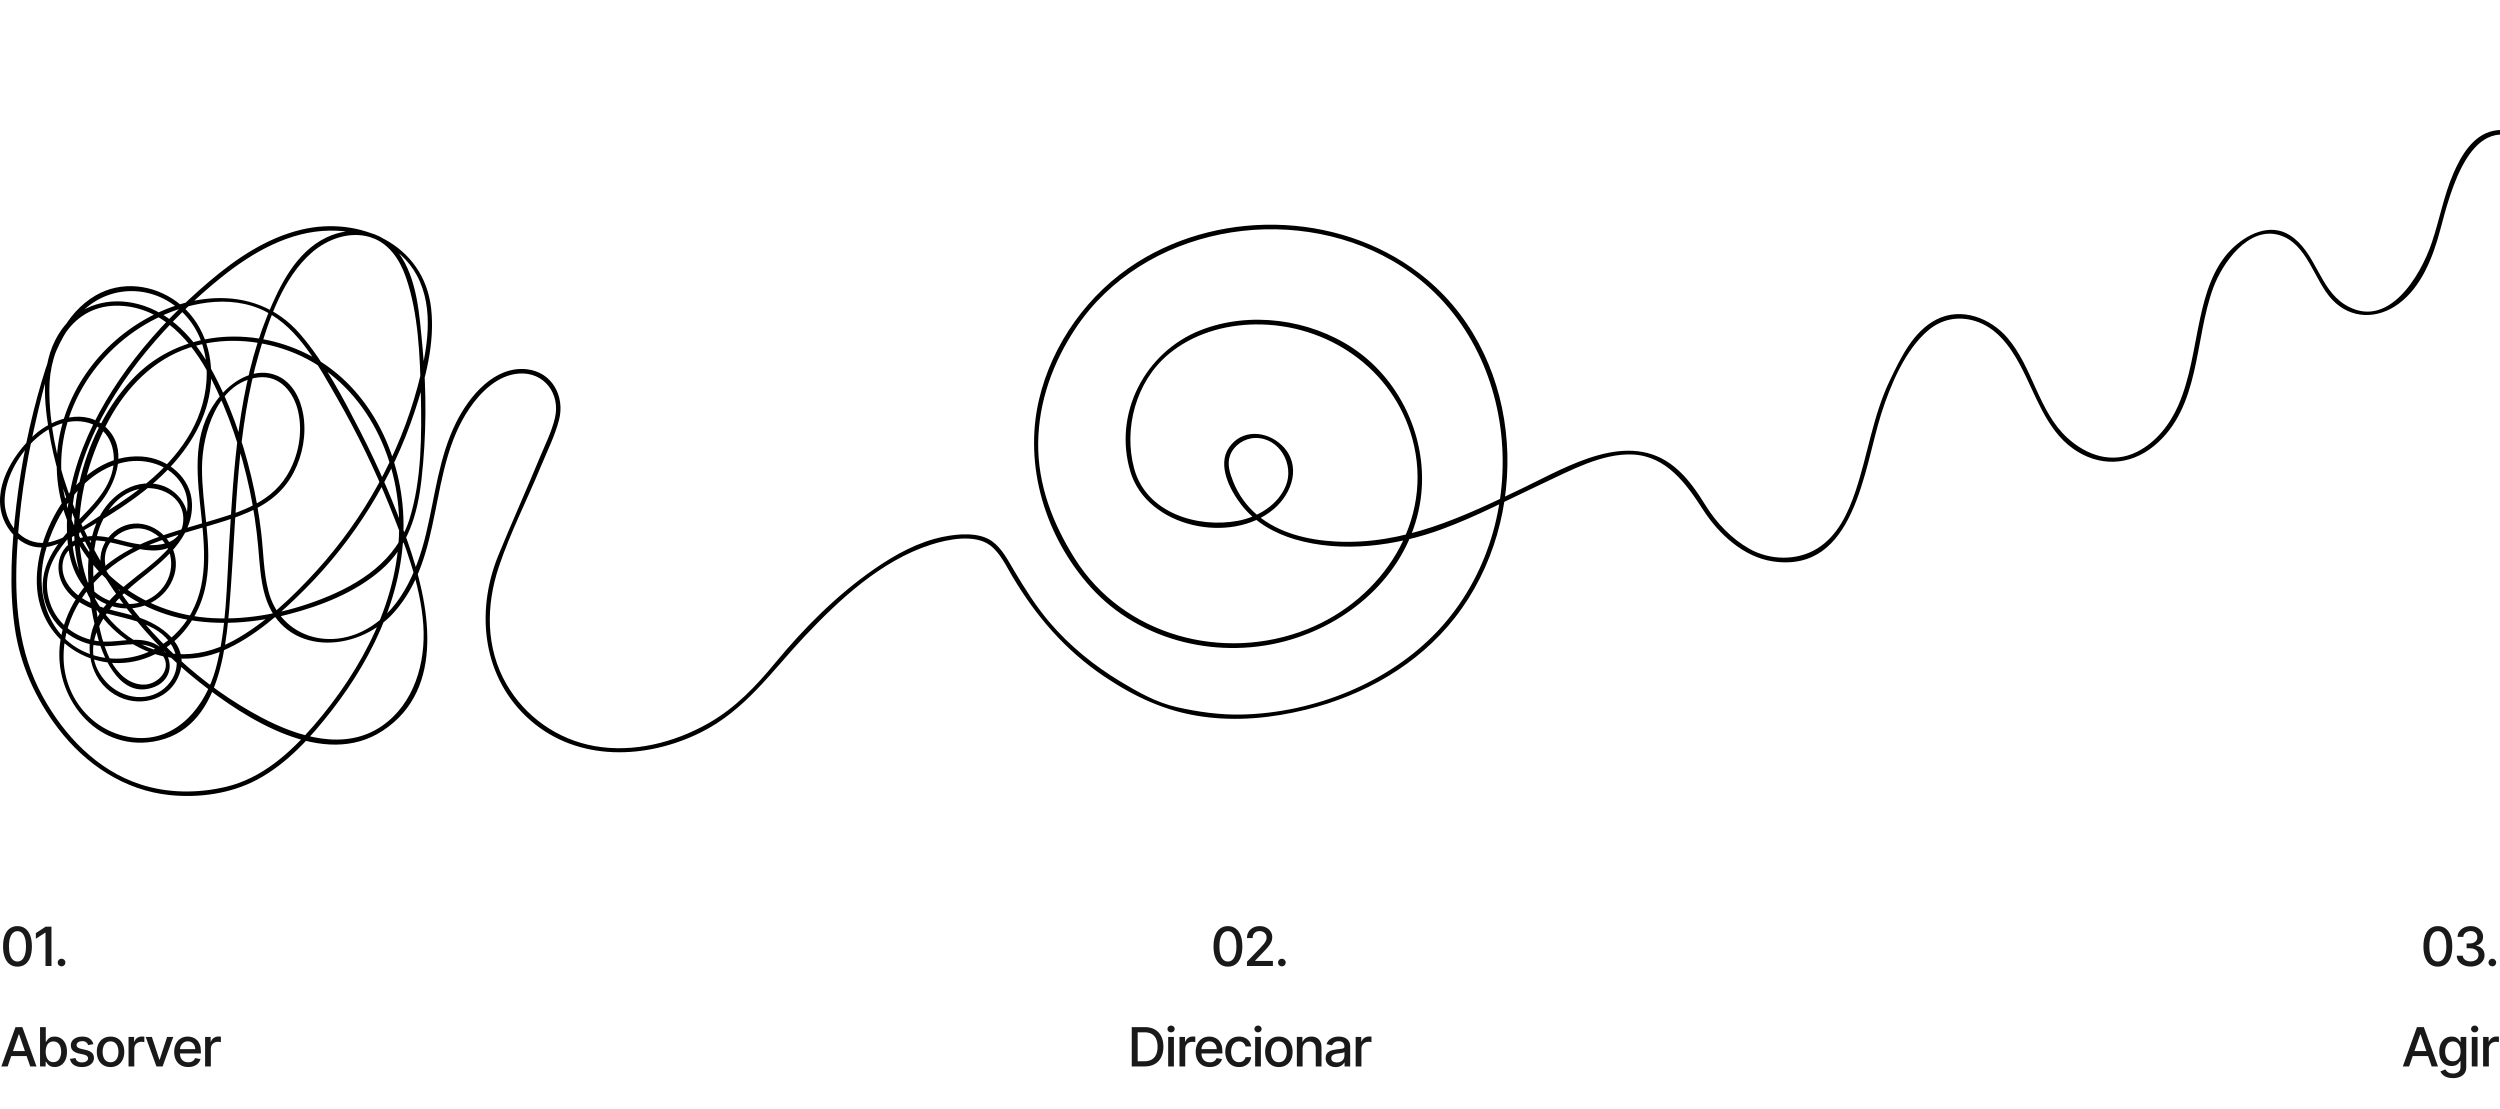 <?xml version="1.0" encoding="UTF-8"?>
<svg xmlns="http://www.w3.org/2000/svg" width="647" height="287" viewBox="0 0 647 287" fill="none">
  <g clip-path="url(#clip0_2878_5754)">
    <path d="M27.248 146.122C26.149 139.541 33.38 134.649 39.191 137.619C45.141 140.659 45.916 148.232 41.427 152.897C37.718 156.755 31.914 157.256 27.221 154.949C21.946 152.357 19.471 146.859 18.808 141.277C16.64 122.975 26.705 104.457 37.964 90.834C43.745 83.844 50.296 77.374 57.376 71.703C65.373 65.299 74.909 59.794 85.425 59.682C94.205 59.589 103.517 63.169 107.863 71.228C112.594 80.009 110.547 90.838 108.098 99.978C103.355 117.674 94.236 134.143 81.923 147.692C75.727 154.513 68.612 161.288 60.492 165.759C50.905 171.033 40.132 170.589 31.617 163.46C15.437 149.907 19.201 125.201 28.232 108.615C32.809 100.209 39.711 93.041 48.966 89.993C57.322 87.243 66.576 87.79 74.778 90.823C92.886 97.516 102.904 116.227 103.298 134.872C103.718 154.667 93.765 173.259 81.118 187.873C75.017 194.921 67.741 201.452 58.436 203.64C51.179 205.345 43.432 205.318 36.318 202.992C25.139 199.338 16.64 190.384 11.08 180.284C4.644 168.587 3.696 155.709 4.409 142.496C5.003 131.516 6.565 120.594 9.056 109.885C11.358 99.989 13.725 88.088 21.21 80.684C29.053 72.93 41.292 73.782 48.422 82.1C55.552 90.422 54.519 102.759 49.425 111.791C44.358 120.779 35.955 127.191 27.341 132.538C23.057 135.197 18.075 138.985 13.151 140.227C6.703 141.851 1.363 136.188 1.201 129.984C0.946 120.101 12.113 106.424 22.883 109.426C28.737 111.058 30.495 117.242 28.907 122.593C27.468 127.446 23.662 131.15 20.25 134.691C14.705 140.447 9.206 147.21 11.639 155.732C13.652 162.784 20.377 167.275 27.58 167.233C32.096 167.206 37.768 165.327 41.489 168.938C45.094 172.441 41.304 177.202 37.158 177.182C33.322 177.163 30.36 174.185 28.694 171.017C26.107 166.087 25.116 159.864 24.541 154.401C23.982 149.085 23.77 143.391 25.224 138.202C26.666 133.048 30.187 127.998 35.643 126.636C41.08 125.282 47.743 128.383 47.431 134.687C47.049 142.426 37.964 141.527 32.766 140.216C28.903 139.243 24.973 138.051 21.006 139.182C14.577 141.014 13.436 148.302 17.508 153.14C23.408 160.15 34.062 158.533 41.142 163.506C45.896 166.847 47.535 172.904 43.301 177.406C38.978 182.005 31.664 180.994 27.584 176.604C18.823 167.179 28.413 156.153 35.948 150.161C42.16 145.219 49.891 139.332 49.694 130.482C49.536 123.538 43.286 118.561 36.669 118.145C20.261 117.107 8.269 138.04 9.622 152.557C11.061 167.977 27.742 176.36 41.161 168.757C47.786 165.003 52.039 158.363 53.342 150.941C55.093 140.968 52.212 131.007 52.278 121.019C52.336 112.145 56.254 98.828 66.908 97.667C72.441 97.065 76.012 101.505 77.153 106.455C78.441 112.061 77.2 118.299 74.188 123.156C69.542 130.652 60.831 132.92 52.856 135.281C44.041 137.893 35.365 140.108 27.966 145.856C21.495 150.879 16.733 157.939 15.576 166.149C13.61 180.095 24.665 194.346 39.576 191.946C57.615 189.041 58.725 165.971 59.755 151.851C61.228 131.678 61.324 111.081 67.02 91.51C69.661 82.436 73.351 71.796 80.662 65.395C84.68 61.877 90.442 59.77 95.736 61.352C100.594 62.803 103.46 67.17 105.04 71.734C108.303 81.155 108.684 92.061 108.908 101.957C109.147 112.5 109.155 124.194 105.974 134.34C102.619 145.038 93.172 151.149 83.211 155.022C74.3 158.487 64.652 160.474 55.066 159.976C36.059 158.992 20.038 146.215 16.475 127.214C13.108 109.267 23.385 91.61 39.075 83.126C47.84 78.389 59.385 75.873 68.682 80.584C77.396 84.997 82.483 94.769 87.16 102.89C92.377 111.956 96.97 121.393 100.868 131.103C104.767 140.818 108.827 151.203 109.552 161.743C110.219 171.442 107.238 182.051 98.898 187.842C89.25 194.539 76.98 190.635 67.548 185.619C52.17 177.445 39.002 165.227 29.423 150.698C19.922 136.284 12.754 118.249 12.773 100.765C12.784 89.939 18.711 78.724 30.885 79.122C42.056 79.484 49.741 88.442 54.488 97.663C59.192 106.798 62.493 116.767 64.621 126.806C65.655 131.686 66.38 136.624 66.827 141.589C67.209 145.833 67.394 150.173 68.632 154.278C73.332 169.898 92.362 169.204 101.921 158.541C115.12 143.815 110.659 121.698 121.44 105.792C124.375 101.463 128.79 97.065 134.308 96.675C140.848 96.216 145.078 101.934 143.624 108.149C142.768 111.81 140.921 115.425 139.498 118.881C136.074 127.218 132.341 135.432 128.948 143.78C122.933 158.572 124.918 175.759 137.393 186.542C149.751 197.22 167.366 196.514 181.36 189.555C192.816 183.856 199.595 173.891 208.082 164.86C217.144 155.219 227.987 145.135 240.828 140.991C245.197 139.583 252.261 138.105 256.287 141.169C258.862 143.128 260.455 146.585 262.075 149.297C268.217 159.586 275.767 168.344 285.785 175.08C293.652 180.369 301.588 184.061 311 185.427C320.062 186.742 329.124 185.836 337.981 183.664C352.969 179.991 366.936 172.113 376.538 159.856C396.558 134.302 394.723 93.612 369.304 72.32C348.612 54.987 316.888 53.59 294.226 67.942C281.656 75.904 272.27 88.956 268.884 103.477C264.901 120.571 270.554 138.973 282.242 151.936C295.121 166.226 316.013 170.944 334.094 165.52C350.405 160.628 364.325 147.885 367.426 130.675C370.202 115.263 363.196 98.812 350.154 90.109C338.864 82.575 323.359 80.449 310.649 85.48C296.293 91.162 288.003 107.068 292.568 122.149C296.922 136.52 318.581 141.072 329.613 131.775C334.572 127.596 336.913 120.216 331.726 115.224C327.816 111.463 321.377 110.961 318.064 115.822C314.945 120.398 318.315 126.833 321.253 130.64C324.716 135.123 329.752 137.99 335.124 139.575C347.367 143.186 361.383 141.292 373.183 136.956C382.175 133.65 390.639 129.136 399.308 125.097C406.272 121.852 414.612 117.253 422.54 117.628C431.321 118.04 436.453 125.262 440.803 131.998C444.821 138.217 451.202 144.131 458.764 145.277C480.1 148.502 482.359 121.181 486.879 107.057C489.204 99.785 493.048 90.464 499.106 85.429C502.519 82.594 506.757 81.768 511.006 83.03C516.651 84.708 520.133 89.511 522.798 94.469C526.762 101.841 529.376 111.046 536.51 116.119C543.192 120.868 551.132 120.61 557.452 115.417C569.599 105.437 567.817 87.856 572.83 74.38C575.163 68.107 581.849 58.524 589.82 60.824C597.181 62.946 598.87 72.637 603.605 77.598C608.445 82.667 615.362 82.656 620.826 78.574C626.745 74.157 629.668 66.479 631.512 59.578C634.176 49.601 639.524 27.661 654.22 37.14C659.009 40.23 663.216 45.612 668.954 46.97C674.676 48.324 678.062 43.016 680.248 38.567C686.476 25.894 686.071 8.834 699.717 1.08C700.365 0.713 699.783 -0.29 699.135 0.081C685.192 8.005 685.608 25.049 679.25 37.985C677.406 41.735 674.699 46.615 669.833 45.947C666.193 45.446 662.969 42.475 660.231 40.269C655.994 36.854 651.085 32.572 645.204 33.872C639.976 35.03 636.922 40.288 634.959 44.825C632.449 50.631 631.365 56.834 629.348 62.795C626.429 71.414 617.973 85.723 606.864 78.836C600.162 74.681 599.368 65.191 592.635 60.889C587.433 57.568 581.333 60.646 577.411 64.597C572.741 69.303 570.79 75.981 569.414 82.289C567.752 89.916 566.869 97.775 563.707 104.985C561.551 109.896 557.938 114.476 553.076 116.925C546.675 120.147 540.038 117.894 535.048 113.33C527.579 106.497 526.106 95.167 519.609 87.524C515.159 82.289 507.597 79.376 501.131 82.694C495.08 85.796 491.814 92.736 489.034 98.573C484.681 107.709 483.397 117.682 480.181 127.195C478.28 132.828 475.573 138.657 470.348 141.921C465.08 145.212 458.016 145.026 452.691 141.998C448.148 139.413 444.265 135.359 441.516 130.961C439.168 127.203 436.746 123.573 433.264 120.756C421.426 111.162 405.855 120.641 394.356 126.184C378.759 133.707 363.273 141.134 345.52 140.139C338.432 139.741 330.951 137.974 325.402 133.31C322.645 130.991 320.505 128.025 319.167 124.68C318.292 122.492 317.486 120.07 318.377 117.778C319.383 115.186 322.082 113.403 324.859 113.349C331.179 113.23 335.016 120.282 332.768 125.718C330.693 130.733 325.568 133.812 320.405 134.78C309.816 136.763 296.613 132.681 293.524 121.269C290.706 110.857 294.018 98.739 302.336 91.737C308.625 86.444 316.846 84.037 324.974 83.96C343.484 83.786 360.508 95.34 365.505 113.519C371.324 134.68 357.801 155.092 338.278 162.85C316.707 171.422 290.767 164.632 278.147 144.537C272.443 135.459 268.537 125.401 268.68 114.561C268.819 103.886 272.509 93.766 278.389 84.943C295.827 58.775 333.651 52.12 360.358 67.486C393.89 86.776 397.916 135.679 372.196 163.155C359.424 176.8 339.99 184.478 321.435 184.921C315.732 185.056 310.136 184.254 304.58 183.015C299.347 181.85 294.554 179.142 289.988 176.388C283.113 172.24 276.82 167.148 271.611 161.025C268.132 156.94 265.29 152.434 262.549 147.835C260.968 145.181 259.368 141.983 256.803 140.115C253.418 137.65 248.042 138.14 244.186 138.908C237.689 140.196 231.681 143.514 226.286 147.249C216.65 153.923 208.182 162.414 200.729 171.426C195.585 177.649 190.271 183.278 183.153 187.282C174.403 192.209 163.892 194.859 153.881 193.092C144.295 191.399 135.931 185.5 131.077 177.066C125.694 167.723 125.724 156.797 129.087 146.739C132.044 137.893 136.39 129.398 139.953 120.783C141.58 116.848 143.616 112.794 144.681 108.654C146.242 102.582 142.892 96.328 136.448 95.576C128.019 94.588 121.506 102.462 118.113 109.206C113.539 118.299 112.587 128.545 110.219 138.31C107.852 148.086 103.367 158.703 93.792 163.386C83.797 168.274 72.306 163.969 69.468 152.966C68.196 148.04 68.188 142.858 67.598 137.828C67.028 132.982 66.175 128.167 65.042 123.418C62.709 113.654 59.315 103.828 54.395 95.043C50.246 87.628 44.219 80.904 35.732 78.69C28.305 76.749 20.593 78.829 16.008 85.202C10.579 92.74 11.196 102.551 12.611 111.258C13.953 119.518 16.386 127.581 19.721 135.251C26.701 151.288 37.718 165.574 51.43 176.422C63.492 185.967 83.77 199.157 99.052 189.111C115.687 178.178 110.994 155.887 105.515 140.22C102.098 130.455 98.003 120.926 93.276 111.725C88.837 103.087 84.102 93.955 77.747 86.544C65.597 72.374 45.599 75.839 32.103 86.274C19.725 95.842 12.518 111.37 15.264 127.018C18.194 143.719 30.985 156.847 47.578 160.188C56.543 161.994 65.894 161.234 74.705 158.961C83.169 156.778 91.945 153.321 98.616 147.53C105.634 141.439 108.048 133.152 109.07 124.186C110.37 112.774 110.435 101.212 109.336 89.781C108.565 81.78 108.06 72.073 103.109 65.353C98.674 59.331 90.924 58.339 84.399 61.495C76.591 65.272 72.384 73.863 69.264 81.498C65.45 90.842 63.252 100.745 61.876 110.718C60.499 120.695 59.917 130.756 59.308 140.802C58.668 151.373 58.633 162.588 55.891 172.873C53.281 182.664 45.85 192.082 34.718 190.913C24.087 189.794 16.517 180.562 16.455 170.076C16.39 159.146 23.211 149.884 32.211 144.301C41.292 138.673 52.081 137.218 61.961 133.511C67.999 131.246 72.993 128.09 76.031 122.222C78.368 117.709 79.328 112.362 78.488 107.331C77.805 103.23 75.738 98.975 71.74 97.239C66.38 94.912 60.642 98.191 57.152 102.265C43.324 118.415 59.015 140.991 49.594 158.491C44.794 167.406 34.455 172.51 24.545 169.679C12.861 166.338 8.751 153.954 11.658 143.005C14.311 133.017 21.565 121.702 32.377 119.58C37.856 118.507 44.126 120.394 47.084 125.405C50.551 131.281 47.203 138.186 42.97 142.619C36.881 148.992 27.788 153.09 24.341 161.681C21.553 168.629 23.84 177.128 30.908 180.4C36.815 183.135 44.157 180.851 46.428 174.462C49.162 166.774 41.682 161.558 35.281 159.579C30.302 158.039 24.858 157.464 20.535 154.312C17.948 152.422 15.892 149.452 16.193 146.08C16.556 141.983 20.261 140.065 23.951 139.872C30.916 139.51 41.566 146.45 47.103 139.008C50.948 133.842 47.061 126.979 41.423 125.498C34.081 123.573 27.522 128.962 24.908 135.467C21.31 144.421 22.887 155.778 25.286 164.856C26.905 170.986 31.517 180.836 39.665 177.892C45.476 175.793 45.16 168.907 39.827 166.504C35.705 164.648 31.259 166.183 26.955 166.052C20.678 165.859 14.913 162.017 12.915 155.941C9.144 144.479 20.361 137.434 26.358 129.61C30.345 124.406 33.032 115.988 27.549 110.718C22.085 105.467 13.679 108.18 8.77 112.674C3.198 117.774 -2.146 126.563 0.873 134.286C2.041 137.28 4.386 139.911 7.417 141.08C11.365 142.6 15.183 140.918 18.649 138.973C27.279 134.136 36.083 128.997 43.081 121.902C49.124 115.78 53.847 108.01 54.572 99.283C55.236 91.274 52.401 83.003 45.808 78.13C39.692 73.609 31.432 72.559 24.746 76.46C16.737 81.132 13.301 90.221 10.799 98.662C7.71 109.098 5.523 119.796 4.251 130.602C3.013 141.107 2.296 151.959 3.823 162.472C5.207 172.028 9.191 180.855 15.044 188.521C22.131 197.803 32.146 204.546 43.937 205.766C51.492 206.549 59.689 205.403 66.438 201.834C74.285 197.687 80.423 190.824 85.814 183.918C97.213 169.316 105.588 151.118 104.308 132.222C103.19 115.683 94.668 99.198 79.452 91.594C64.995 84.368 46.803 85.584 35.072 97.296C22.779 109.572 16.012 131.493 20.666 148.375C25.089 164.424 41.759 175.257 57.796 168.34C65.817 164.883 72.773 158.63 78.885 152.515C85.317 146.08 91.001 138.889 95.79 131.15C100.556 123.449 104.435 115.189 107.292 106.594C110.111 98.106 112.606 88.747 111.569 79.735C109.652 63.131 92.99 55.804 77.89 59.458C68.959 61.618 61.178 66.884 54.256 72.752C47.184 78.748 40.617 85.422 34.922 92.744C24.437 106.231 15.133 124.649 17.762 142.295C18.796 149.235 22.876 155.578 30.083 157.156C36.422 158.545 43.201 155.204 45.114 148.792C46.853 142.966 42.808 136.632 36.815 135.613C30.58 134.556 25.081 140.301 26.103 146.415C26.254 147.164 27.368 146.855 27.248 146.122Z" fill="black"></path>
  </g>
  <path d="M4.524 250.169C3.739 250.166 3.067 249.959 2.511 249.548C1.954 249.137 1.528 248.538 1.233 247.753C0.938 246.967 0.79 246.021 0.79 244.914C0.79 243.81 0.938 242.867 1.233 242.085C1.531 241.303 1.959 240.706 2.516 240.295C3.076 239.884 3.745 239.679 4.524 239.679C5.303 239.679 5.971 239.886 6.528 240.3C7.085 240.711 7.51 241.308 7.805 242.09C8.104 242.869 8.253 243.81 8.253 244.914C8.253 246.024 8.105 246.972 7.81 247.758C7.515 248.54 7.089 249.138 6.533 249.553C5.976 249.964 5.306 250.169 4.524 250.169ZM4.524 248.842C5.214 248.842 5.752 248.505 6.14 247.832C6.531 247.16 6.727 246.187 6.727 244.914C6.727 244.069 6.637 243.355 6.458 242.771C6.282 242.185 6.029 241.741 5.697 241.439C5.369 241.134 4.978 240.982 4.524 240.982C3.838 240.982 3.299 241.32 2.908 241.996C2.517 242.672 2.32 243.645 2.317 244.914C2.317 245.763 2.405 246.48 2.58 247.067C2.759 247.65 3.013 248.093 3.341 248.394C3.669 248.692 4.063 248.842 4.524 248.842ZM13.319 239.818V250H11.778V241.359H11.719L9.283 242.95V241.479L11.823 239.818H13.319ZM15.925 250.094C15.653 250.094 15.42 249.998 15.224 249.806C15.029 249.611 14.931 249.375 14.931 249.1C14.931 248.828 15.029 248.596 15.224 248.404C15.42 248.209 15.653 248.111 15.925 248.111C16.197 248.111 16.43 248.209 16.626 248.404C16.822 248.596 16.919 248.828 16.919 249.1C16.919 249.282 16.873 249.45 16.78 249.602C16.691 249.751 16.571 249.871 16.422 249.96C16.273 250.05 16.107 250.094 15.925 250.094Z" fill="#191919"></path>
  <path d="M1.979 276H0.348L4.012 265.818H5.787L9.451 276H7.82L4.942 267.668H4.862L1.979 276ZM2.252 272.013H7.542V273.305H2.252V272.013ZM10.361 276V265.818H11.848V269.602H11.937C12.024 269.442 12.148 269.259 12.31 269.05C12.473 268.841 12.698 268.659 12.986 268.503C13.275 268.344 13.656 268.264 14.13 268.264C14.746 268.264 15.296 268.42 15.78 268.732C16.264 269.043 16.644 269.492 16.919 270.079C17.197 270.665 17.337 271.371 17.337 272.197C17.337 273.022 17.199 273.73 16.924 274.32C16.649 274.906 16.271 275.359 15.79 275.677C15.31 275.992 14.761 276.149 14.145 276.149C13.681 276.149 13.301 276.071 13.006 275.915C12.715 275.76 12.486 275.577 12.32 275.369C12.154 275.16 12.027 274.974 11.937 274.812H11.813V276H10.361ZM11.818 272.182C11.818 272.719 11.896 273.189 12.052 273.594C12.207 273.998 12.433 274.315 12.728 274.543C13.023 274.769 13.384 274.881 13.812 274.881C14.256 274.881 14.627 274.764 14.925 274.528C15.224 274.29 15.449 273.967 15.601 273.559C15.757 273.151 15.835 272.692 15.835 272.182C15.835 271.678 15.759 271.226 15.606 270.825C15.457 270.424 15.232 270.107 14.93 269.875C14.632 269.643 14.259 269.527 13.812 269.527C13.381 269.527 13.016 269.638 12.718 269.86C12.423 270.082 12.199 270.392 12.047 270.79C11.894 271.187 11.818 271.652 11.818 272.182ZM24.168 270.228L22.821 270.467C22.764 270.294 22.675 270.13 22.552 269.974C22.433 269.819 22.27 269.691 22.065 269.592C21.86 269.492 21.603 269.442 21.294 269.442C20.873 269.442 20.522 269.537 20.24 269.726C19.959 269.911 19.818 270.152 19.818 270.447C19.818 270.702 19.912 270.907 20.101 271.063C20.29 271.219 20.595 271.347 21.016 271.446L22.229 271.724C22.932 271.887 23.455 272.137 23.8 272.475C24.145 272.813 24.317 273.252 24.317 273.793C24.317 274.25 24.185 274.658 23.919 275.016C23.658 275.37 23.291 275.649 22.821 275.851C22.353 276.053 21.811 276.154 21.195 276.154C20.34 276.154 19.642 275.972 19.102 275.607C18.562 275.239 18.23 274.717 18.108 274.041L19.544 273.822C19.634 274.197 19.818 274.48 20.096 274.673C20.375 274.862 20.738 274.956 21.185 274.956C21.672 274.956 22.062 274.855 22.353 274.653C22.645 274.447 22.791 274.197 22.791 273.902C22.791 273.663 22.701 273.463 22.522 273.3C22.347 273.138 22.077 273.015 21.712 272.933L20.419 272.649C19.707 272.487 19.18 272.228 18.838 271.874C18.5 271.519 18.331 271.07 18.331 270.526C18.331 270.076 18.457 269.681 18.709 269.343C18.961 269.005 19.309 268.741 19.753 268.553C20.197 268.36 20.706 268.264 21.279 268.264C22.105 268.264 22.754 268.443 23.228 268.801C23.702 269.156 24.015 269.631 24.168 270.228ZM28.608 276.154C27.892 276.154 27.267 275.99 26.734 275.662C26.2 275.334 25.786 274.875 25.491 274.285C25.196 273.695 25.049 273.005 25.049 272.217C25.049 271.424 25.196 270.732 25.491 270.138C25.786 269.545 26.2 269.085 26.734 268.756C27.267 268.428 27.892 268.264 28.608 268.264C29.324 268.264 29.949 268.428 30.483 268.756C31.016 269.085 31.43 269.545 31.725 270.138C32.02 270.732 32.168 271.424 32.168 272.217C32.168 273.005 32.02 273.695 31.725 274.285C31.43 274.875 31.016 275.334 30.483 275.662C29.949 275.99 29.324 276.154 28.608 276.154ZM28.613 274.906C29.077 274.906 29.462 274.784 29.767 274.538C30.072 274.293 30.297 273.967 30.443 273.559C30.592 273.151 30.666 272.702 30.666 272.212C30.666 271.724 30.592 271.277 30.443 270.869C30.297 270.458 30.072 270.129 29.767 269.88C29.462 269.631 29.077 269.507 28.613 269.507C28.146 269.507 27.758 269.631 27.45 269.88C27.145 270.129 26.918 270.458 26.769 270.869C26.623 271.277 26.55 271.724 26.55 272.212C26.55 272.702 26.623 273.151 26.769 273.559C26.918 273.967 27.145 274.293 27.45 274.538C27.758 274.784 28.146 274.906 28.613 274.906ZM33.267 276V268.364H34.704V269.577H34.783C34.923 269.166 35.168 268.843 35.519 268.607C35.874 268.369 36.275 268.249 36.722 268.249C36.815 268.249 36.925 268.253 37.05 268.259C37.18 268.266 37.281 268.274 37.354 268.284V269.706C37.294 269.689 37.188 269.671 37.036 269.651C36.883 269.628 36.731 269.616 36.578 269.616C36.227 269.616 35.914 269.691 35.639 269.84C35.367 269.986 35.151 270.19 34.992 270.452C34.833 270.71 34.754 271.005 34.754 271.337V276H33.267ZM44.845 268.364L42.076 276H40.485L37.711 268.364H39.307L41.241 274.24H41.32L43.249 268.364H44.845ZM48.714 276.154C47.961 276.154 47.313 275.993 46.77 275.672C46.23 275.347 45.812 274.891 45.517 274.305C45.225 273.715 45.08 273.024 45.08 272.232C45.08 271.449 45.225 270.76 45.517 270.163C45.812 269.567 46.223 269.101 46.75 268.766C47.28 268.432 47.9 268.264 48.609 268.264C49.04 268.264 49.458 268.335 49.862 268.478C50.267 268.621 50.629 268.844 50.951 269.149C51.272 269.454 51.526 269.85 51.712 270.337C51.897 270.821 51.99 271.41 51.99 272.102V272.629H45.92V271.516H50.533C50.533 271.125 50.454 270.778 50.295 270.477C50.136 270.172 49.912 269.931 49.623 269.756C49.338 269.58 49.004 269.492 48.619 269.492C48.202 269.492 47.837 269.595 47.526 269.8C47.217 270.003 46.979 270.268 46.81 270.596C46.644 270.921 46.561 271.274 46.561 271.655V272.525C46.561 273.035 46.651 273.469 46.83 273.827C47.012 274.185 47.265 274.459 47.59 274.648C47.915 274.833 48.294 274.926 48.729 274.926C49.01 274.926 49.267 274.886 49.499 274.807C49.731 274.724 49.932 274.601 50.101 274.439C50.27 274.277 50.399 274.076 50.489 273.837L51.895 274.091C51.783 274.505 51.581 274.868 51.289 275.18C51.001 275.488 50.638 275.728 50.2 275.901C49.766 276.07 49.27 276.154 48.714 276.154ZM53.079 276V268.364H54.516V269.577H54.596C54.735 269.166 54.98 268.843 55.331 268.607C55.686 268.369 56.087 268.249 56.535 268.249C56.627 268.249 56.737 268.253 56.863 268.259C56.992 268.266 57.093 268.274 57.166 268.284V269.706C57.106 269.689 57 269.671 56.848 269.651C56.695 269.628 56.543 269.616 56.39 269.616C56.039 269.616 55.726 269.691 55.451 269.84C55.179 269.986 54.964 270.19 54.804 270.452C54.645 270.71 54.566 271.005 54.566 271.337V276H53.079Z" fill="#191919"></path>
  <path d="M317.79 250.169C317.005 250.166 316.334 249.959 315.777 249.548C315.22 249.137 314.794 248.538 314.499 247.753C314.204 246.967 314.057 246.021 314.057 244.914C314.057 243.81 314.204 242.867 314.499 242.085C314.797 241.303 315.225 240.706 315.782 240.295C316.342 239.884 317.011 239.679 317.79 239.679C318.569 239.679 319.237 239.886 319.794 240.3C320.351 240.711 320.776 241.308 321.071 242.09C321.37 242.869 321.519 243.81 321.519 244.914C321.519 246.024 321.371 246.972 321.076 247.758C320.781 248.54 320.356 249.138 319.799 249.553C319.242 249.964 318.572 250.169 317.79 250.169ZM317.79 248.842C318.48 248.842 319.018 248.505 319.406 247.832C319.797 247.16 319.993 246.187 319.993 244.914C319.993 244.069 319.903 243.355 319.724 242.771C319.548 242.185 319.295 241.741 318.963 241.439C318.635 241.134 318.244 240.982 317.79 240.982C317.104 240.982 316.566 241.32 316.174 241.996C315.783 242.672 315.586 243.645 315.583 244.914C315.583 245.763 315.671 246.48 315.846 247.067C316.025 247.65 316.279 248.093 316.607 248.394C316.935 248.692 317.33 248.842 317.79 248.842ZM322.723 250V248.886L326.168 245.317C326.536 244.929 326.839 244.589 327.078 244.298C327.32 244.003 327.5 243.723 327.62 243.457C327.739 243.192 327.799 242.911 327.799 242.612C327.799 242.274 327.719 241.982 327.56 241.737C327.401 241.489 327.184 241.298 326.909 241.165C326.634 241.03 326.324 240.962 325.979 240.962C325.614 240.962 325.296 241.036 325.024 241.185C324.753 241.335 324.544 241.545 324.398 241.817C324.252 242.089 324.179 242.407 324.179 242.771H322.713C322.713 242.152 322.855 241.61 323.14 241.146C323.425 240.682 323.816 240.322 324.313 240.067C324.811 239.808 325.376 239.679 326.009 239.679C326.648 239.679 327.212 239.807 327.699 240.062C328.19 240.314 328.572 240.658 328.848 241.096C329.123 241.53 329.26 242.021 329.26 242.567C329.26 242.945 329.189 243.315 329.046 243.676C328.907 244.037 328.664 244.44 328.316 244.884C327.968 245.325 327.484 245.86 326.864 246.49L324.84 248.608V248.683H329.424V250H322.723ZM331.748 250.094C331.476 250.094 331.242 249.998 331.047 249.806C330.851 249.611 330.753 249.375 330.753 249.1C330.753 248.828 330.851 248.596 331.047 248.404C331.242 248.209 331.476 248.111 331.748 248.111C332.02 248.111 332.253 248.209 332.449 248.404C332.644 248.596 332.742 248.828 332.742 249.1C332.742 249.282 332.696 249.45 332.603 249.602C332.513 249.751 332.394 249.871 332.245 249.96C332.096 250.05 331.93 250.094 331.748 250.094Z" fill="#191919"></path>
  <path d="M296.194 276H292.897V265.818H296.298C297.296 265.818 298.152 266.022 298.868 266.43C299.584 266.834 300.133 267.416 300.514 268.175C300.898 268.93 301.091 269.837 301.091 270.894C301.091 271.955 300.897 272.866 300.509 273.629C300.124 274.391 299.568 274.978 298.838 275.388C298.109 275.796 297.228 276 296.194 276ZM294.434 274.658H296.109C296.885 274.658 297.529 274.512 298.043 274.22C298.557 273.925 298.941 273.499 299.196 272.942C299.452 272.382 299.579 271.7 299.579 270.894C299.579 270.095 299.452 269.418 299.196 268.861C298.945 268.304 298.568 267.881 298.068 267.593C297.567 267.305 296.946 267.161 296.204 267.161H294.434V274.658ZM302.322 276V268.364H303.808V276H302.322ZM303.072 267.185C302.814 267.185 302.592 267.099 302.406 266.927C302.224 266.751 302.133 266.542 302.133 266.3C302.133 266.055 302.224 265.846 302.406 265.674C302.592 265.498 302.814 265.411 303.072 265.411C303.331 265.411 303.551 265.498 303.734 265.674C303.919 265.846 304.012 266.055 304.012 266.3C304.012 266.542 303.919 266.751 303.734 266.927C303.551 267.099 303.331 267.185 303.072 267.185ZM305.248 276V268.364H306.685V269.577H306.764C306.903 269.166 307.149 268.843 307.5 268.607C307.855 268.369 308.256 268.249 308.703 268.249C308.796 268.249 308.905 268.253 309.031 268.259C309.161 268.266 309.262 268.274 309.335 268.284V269.706C309.275 269.689 309.169 269.671 309.016 269.651C308.864 269.628 308.711 269.616 308.559 269.616C308.208 269.616 307.894 269.691 307.619 269.84C307.348 269.986 307.132 270.19 306.973 270.452C306.814 270.71 306.734 271.005 306.734 271.337V276H305.248ZM313.079 276.154C312.326 276.154 311.678 275.993 311.135 275.672C310.595 275.347 310.177 274.891 309.882 274.305C309.59 273.715 309.444 273.024 309.444 272.232C309.444 271.449 309.59 270.76 309.882 270.163C310.177 269.567 310.588 269.101 311.115 268.766C311.645 268.432 312.265 268.264 312.974 268.264C313.405 268.264 313.823 268.335 314.227 268.478C314.632 268.621 314.994 268.844 315.316 269.149C315.637 269.454 315.891 269.85 316.077 270.337C316.262 270.821 316.355 271.41 316.355 272.102V272.629H310.285V271.516H314.898C314.898 271.125 314.819 270.778 314.66 270.477C314.501 270.172 314.277 269.931 313.989 269.756C313.703 269.58 313.369 269.492 312.984 269.492C312.567 269.492 312.202 269.595 311.891 269.8C311.582 270.003 311.344 270.268 311.175 270.596C311.009 270.921 310.926 271.274 310.926 271.655V272.525C310.926 273.035 311.016 273.469 311.194 273.827C311.377 274.185 311.63 274.459 311.955 274.648C312.28 274.833 312.659 274.926 313.094 274.926C313.375 274.926 313.632 274.886 313.864 274.807C314.096 274.724 314.297 274.601 314.466 274.439C314.635 274.277 314.764 274.076 314.854 273.837L316.261 274.091C316.148 274.505 315.946 274.868 315.654 275.18C315.366 275.488 315.003 275.728 314.565 275.901C314.131 276.07 313.636 276.154 313.079 276.154ZM320.661 276.154C319.922 276.154 319.285 275.987 318.752 275.652C318.222 275.314 317.814 274.848 317.529 274.255C317.244 273.662 317.101 272.982 317.101 272.217C317.101 271.441 317.247 270.757 317.539 270.163C317.83 269.567 318.241 269.101 318.772 268.766C319.302 268.432 319.927 268.264 320.646 268.264C321.226 268.264 321.743 268.372 322.197 268.587C322.651 268.799 323.017 269.098 323.296 269.482C323.578 269.867 323.745 270.316 323.798 270.83H322.351C322.272 270.472 322.089 270.163 321.804 269.905C321.523 269.646 321.145 269.517 320.671 269.517C320.257 269.517 319.894 269.626 319.582 269.845C319.274 270.061 319.034 270.369 318.861 270.77C318.689 271.168 318.603 271.638 318.603 272.182C318.603 272.739 318.687 273.219 318.856 273.624C319.025 274.028 319.264 274.341 319.572 274.563C319.884 274.785 320.25 274.896 320.671 274.896C320.953 274.896 321.208 274.845 321.437 274.742C321.669 274.636 321.862 274.485 322.018 274.29C322.177 274.094 322.288 273.859 322.351 273.584H323.798C323.745 274.078 323.584 274.518 323.316 274.906C323.047 275.294 322.688 275.599 322.237 275.821C321.79 276.043 321.264 276.154 320.661 276.154ZM324.828 276V268.364H326.314V276H324.828ZM325.578 267.185C325.32 267.185 325.098 267.099 324.912 266.927C324.73 266.751 324.639 266.542 324.639 266.3C324.639 266.055 324.73 265.846 324.912 265.674C325.098 265.498 325.32 265.411 325.578 265.411C325.837 265.411 326.057 265.498 326.24 265.674C326.425 265.846 326.518 266.055 326.518 266.3C326.518 266.542 326.425 266.751 326.24 266.927C326.057 267.099 325.837 267.185 325.578 267.185ZM330.971 276.154C330.255 276.154 329.63 275.99 329.096 275.662C328.563 275.334 328.148 274.875 327.853 274.285C327.558 273.695 327.411 273.005 327.411 272.217C327.411 271.424 327.558 270.732 327.853 270.138C328.148 269.545 328.563 269.085 329.096 268.756C329.63 268.428 330.255 268.264 330.971 268.264C331.687 268.264 332.311 268.428 332.845 268.756C333.379 269.085 333.793 269.545 334.088 270.138C334.383 270.732 334.53 271.424 334.53 272.217C334.53 273.005 334.383 273.695 334.088 274.285C333.793 274.875 333.379 275.334 332.845 275.662C332.311 275.99 331.687 276.154 330.971 276.154ZM330.976 274.906C331.44 274.906 331.824 274.784 332.129 274.538C332.434 274.293 332.659 273.967 332.805 273.559C332.954 273.151 333.029 272.702 333.029 272.212C333.029 271.724 332.954 271.277 332.805 270.869C332.659 270.458 332.434 270.129 332.129 269.88C331.824 269.631 331.44 269.507 330.976 269.507C330.508 269.507 330.12 269.631 329.812 269.88C329.507 270.129 329.28 270.458 329.131 270.869C328.985 271.277 328.912 271.724 328.912 272.212C328.912 272.702 328.985 273.151 329.131 273.559C329.28 273.967 329.507 274.293 329.812 274.538C330.12 274.784 330.508 274.906 330.976 274.906ZM337.116 271.466V276H335.63V268.364H337.056V269.607H337.151C337.327 269.202 337.602 268.877 337.976 268.632C338.354 268.387 338.83 268.264 339.403 268.264C339.923 268.264 340.379 268.374 340.77 268.592C341.161 268.808 341.465 269.129 341.68 269.557C341.895 269.984 342.003 270.513 342.003 271.143V276H340.517V271.322C340.517 270.768 340.372 270.336 340.084 270.024C339.796 269.709 339.4 269.552 338.896 269.552C338.551 269.552 338.245 269.626 337.976 269.776C337.711 269.925 337.501 270.143 337.345 270.432C337.192 270.717 337.116 271.062 337.116 271.466ZM345.659 276.169C345.175 276.169 344.738 276.08 344.347 275.901C343.955 275.718 343.646 275.455 343.417 275.11C343.191 274.765 343.079 274.343 343.079 273.842C343.079 273.411 343.162 273.057 343.327 272.778C343.493 272.5 343.717 272.28 343.999 272.117C344.28 271.955 344.595 271.832 344.943 271.749C345.291 271.666 345.646 271.603 346.007 271.56C346.464 271.507 346.836 271.464 347.121 271.431C347.406 271.395 347.613 271.337 347.742 271.257C347.871 271.178 347.936 271.048 347.936 270.869V270.835C347.936 270.4 347.813 270.064 347.568 269.825C347.326 269.587 346.965 269.467 346.484 269.467C345.984 269.467 345.589 269.578 345.301 269.8C345.016 270.019 344.819 270.263 344.709 270.531L343.312 270.213C343.478 269.749 343.72 269.375 344.038 269.089C344.36 268.801 344.729 268.592 345.147 268.463C345.565 268.33 346.004 268.264 346.464 268.264C346.769 268.264 347.093 268.301 347.434 268.374C347.779 268.443 348.1 268.572 348.398 268.761C348.7 268.95 348.947 269.22 349.139 269.572C349.331 269.92 349.428 270.372 349.428 270.929V276H347.976V274.956H347.916C347.82 275.148 347.676 275.337 347.484 275.523C347.291 275.708 347.044 275.862 346.743 275.985C346.441 276.108 346.08 276.169 345.659 276.169ZM345.982 274.976C346.393 274.976 346.745 274.895 347.036 274.732C347.331 274.57 347.555 274.358 347.707 274.096C347.863 273.831 347.941 273.547 347.941 273.246V272.261C347.888 272.314 347.785 272.364 347.633 272.411C347.484 272.454 347.313 272.492 347.121 272.525C346.928 272.555 346.741 272.583 346.559 272.609C346.377 272.633 346.224 272.652 346.102 272.669C345.813 272.705 345.55 272.767 345.311 272.853C345.076 272.939 344.887 273.063 344.744 273.226C344.605 273.385 344.535 273.597 344.535 273.862C344.535 274.23 344.671 274.509 344.943 274.697C345.215 274.883 345.561 274.976 345.982 274.976ZM350.847 276V268.364H352.284V269.577H352.364C352.503 269.166 352.748 268.843 353.1 268.607C353.454 268.369 353.855 268.249 354.303 268.249C354.396 268.249 354.505 268.253 354.631 268.259C354.76 268.266 354.861 268.274 354.934 268.284V269.706C354.874 269.689 354.768 269.671 354.616 269.651C354.463 269.628 354.311 269.616 354.159 269.616C353.807 269.616 353.494 269.691 353.219 269.84C352.947 269.986 352.732 270.19 352.573 270.452C352.414 270.71 352.334 271.005 352.334 271.337V276H350.847Z" fill="#191919"></path>
  <path d="M630.92 250.169C630.134 250.166 629.463 249.959 628.906 249.548C628.349 249.137 627.923 248.538 627.628 247.753C627.333 246.967 627.186 246.021 627.186 244.914C627.186 243.81 627.333 242.867 627.628 242.085C627.927 241.303 628.354 240.706 628.911 240.295C629.471 239.884 630.141 239.679 630.92 239.679C631.698 239.679 632.366 239.886 632.923 240.3C633.48 240.711 633.906 241.308 634.201 242.09C634.499 242.869 634.648 243.81 634.648 244.914C634.648 246.024 634.501 246.972 634.206 247.758C633.911 248.54 633.485 249.138 632.928 249.553C632.371 249.964 631.702 250.169 630.92 250.169ZM630.92 248.842C631.609 248.842 632.148 248.505 632.535 247.832C632.926 247.16 633.122 246.187 633.122 244.914C633.122 244.069 633.032 243.355 632.853 242.771C632.678 242.185 632.424 241.741 632.093 241.439C631.765 241.134 631.374 240.982 630.92 240.982C630.233 240.982 629.695 241.32 629.304 241.996C628.913 242.672 628.715 243.645 628.712 244.914C628.712 245.763 628.8 246.48 628.976 247.067C629.155 247.65 629.408 248.093 629.736 248.394C630.064 248.692 630.459 248.842 630.92 248.842ZM639.397 250.139C638.714 250.139 638.104 250.022 637.567 249.786C637.033 249.551 636.611 249.224 636.299 248.807C635.991 248.386 635.825 247.899 635.802 247.345H637.363C637.383 247.647 637.484 247.909 637.667 248.131C637.852 248.349 638.094 248.518 638.392 248.638C638.691 248.757 639.022 248.817 639.387 248.817C639.788 248.817 640.142 248.747 640.451 248.608C640.762 248.469 641.006 248.275 641.181 248.026C641.357 247.774 641.445 247.484 641.445 247.156C641.445 246.815 641.357 246.515 641.181 246.256C641.009 245.995 640.756 245.789 640.421 245.64C640.089 245.491 639.688 245.416 639.218 245.416H638.358V244.163H639.218C639.596 244.163 639.927 244.095 640.212 243.96C640.5 243.824 640.726 243.635 640.888 243.393C641.051 243.147 641.132 242.861 641.132 242.533C641.132 242.218 641.06 241.944 640.918 241.712C640.779 241.477 640.58 241.293 640.321 241.161C640.066 241.028 639.765 240.962 639.417 240.962C639.085 240.962 638.775 241.023 638.487 241.146C638.202 241.265 637.97 241.437 637.791 241.663C637.612 241.885 637.516 242.152 637.502 242.463H636.016C636.033 241.913 636.195 241.429 636.503 241.011C636.815 240.594 637.226 240.267 637.736 240.032C638.247 239.797 638.813 239.679 639.436 239.679C640.089 239.679 640.653 239.807 641.127 240.062C641.604 240.314 641.972 240.65 642.23 241.071C642.492 241.492 642.622 241.953 642.618 242.453C642.622 243.023 642.462 243.507 642.141 243.905C641.823 244.303 641.399 244.569 640.868 244.705V244.785C641.544 244.888 642.068 245.156 642.439 245.59C642.814 246.024 642.999 246.563 642.996 247.206C642.999 247.766 642.844 248.268 642.529 248.712C642.217 249.156 641.791 249.506 641.251 249.761C640.711 250.013 640.093 250.139 639.397 250.139ZM645.014 250.094C644.742 250.094 644.508 249.998 644.313 249.806C644.117 249.611 644.02 249.375 644.02 249.1C644.02 248.828 644.117 248.596 644.313 248.404C644.508 248.209 644.742 248.111 645.014 248.111C645.286 248.111 645.519 248.209 645.715 248.404C645.91 248.596 646.008 248.828 646.008 249.1C646.008 249.282 645.962 249.45 645.869 249.602C645.779 249.751 645.66 249.871 645.511 249.96C645.362 250.05 645.196 250.094 645.014 250.094Z" fill="#191919"></path>
  <path d="M623.479 276H621.848L625.512 265.818H627.287L630.951 276H629.321L626.442 267.668H626.363L623.479 276ZM623.752 272.013H629.042V273.305H623.752V272.013ZM634.821 279.023C634.214 279.023 633.692 278.943 633.255 278.784C632.821 278.625 632.466 278.415 632.191 278.153C631.916 277.891 631.71 277.604 631.575 277.293L632.852 276.766C632.942 276.911 633.061 277.066 633.21 277.228C633.363 277.394 633.568 277.535 633.827 277.651C634.089 277.767 634.425 277.825 634.836 277.825C635.399 277.825 635.865 277.687 636.233 277.412C636.601 277.14 636.785 276.706 636.785 276.109V274.608H636.69C636.601 274.77 636.472 274.951 636.303 275.15C636.137 275.349 635.908 275.521 635.616 275.667C635.325 275.813 634.945 275.886 634.478 275.886C633.875 275.886 633.331 275.745 632.847 275.463C632.367 275.178 631.986 274.759 631.704 274.205C631.425 273.648 631.286 272.964 631.286 272.152C631.286 271.34 631.424 270.644 631.699 270.064C631.977 269.484 632.358 269.04 632.842 268.732C633.326 268.42 633.875 268.264 634.488 268.264C634.962 268.264 635.345 268.344 635.636 268.503C635.928 268.659 636.155 268.841 636.317 269.05C636.483 269.259 636.611 269.442 636.7 269.602H636.81V268.364H638.266V276.169C638.266 276.825 638.114 277.364 637.809 277.785C637.504 278.206 637.091 278.517 636.571 278.719C636.054 278.922 635.471 279.023 634.821 279.023ZM634.806 274.653C635.234 274.653 635.595 274.553 635.89 274.354C636.188 274.152 636.414 273.864 636.566 273.489C636.722 273.112 636.8 272.659 636.8 272.132C636.8 271.618 636.723 271.166 636.571 270.775C636.419 270.384 636.195 270.079 635.9 269.86C635.605 269.638 635.24 269.527 634.806 269.527C634.359 269.527 633.986 269.643 633.687 269.875C633.389 270.104 633.164 270.415 633.011 270.81C632.862 271.204 632.788 271.645 632.788 272.132C632.788 272.633 632.864 273.072 633.016 273.45C633.169 273.827 633.394 274.122 633.692 274.335C633.994 274.547 634.365 274.653 634.806 274.653ZM639.7 276V268.364H641.186V276H639.7ZM640.451 267.185C640.192 267.185 639.97 267.099 639.784 266.927C639.602 266.751 639.511 266.542 639.511 266.3C639.511 266.055 639.602 265.846 639.784 265.674C639.97 265.498 640.192 265.411 640.451 265.411C640.709 265.411 640.93 265.498 641.112 265.674C641.297 265.846 641.39 266.055 641.39 266.3C641.39 266.542 641.297 266.751 641.112 266.927C640.93 267.099 640.709 267.185 640.451 267.185ZM642.626 276V268.364H644.063V269.577H644.143C644.282 269.166 644.527 268.843 644.878 268.607C645.233 268.369 645.634 268.249 646.081 268.249C646.174 268.249 646.284 268.253 646.41 268.259C646.539 268.266 646.64 268.274 646.713 268.284V269.706C646.653 269.689 646.547 269.671 646.395 269.651C646.242 269.628 646.09 269.616 645.937 269.616C645.586 269.616 645.273 269.691 644.998 269.84C644.726 269.986 644.51 270.19 644.351 270.452C644.192 270.71 644.113 271.005 644.113 271.337V276H642.626Z" fill="#191919"></path>
  <defs>
    <clipPath id="clip0_2878_5754">
      <rect width="647" height="206" fill="white"></rect>
    </clipPath>
  </defs>
</svg>
